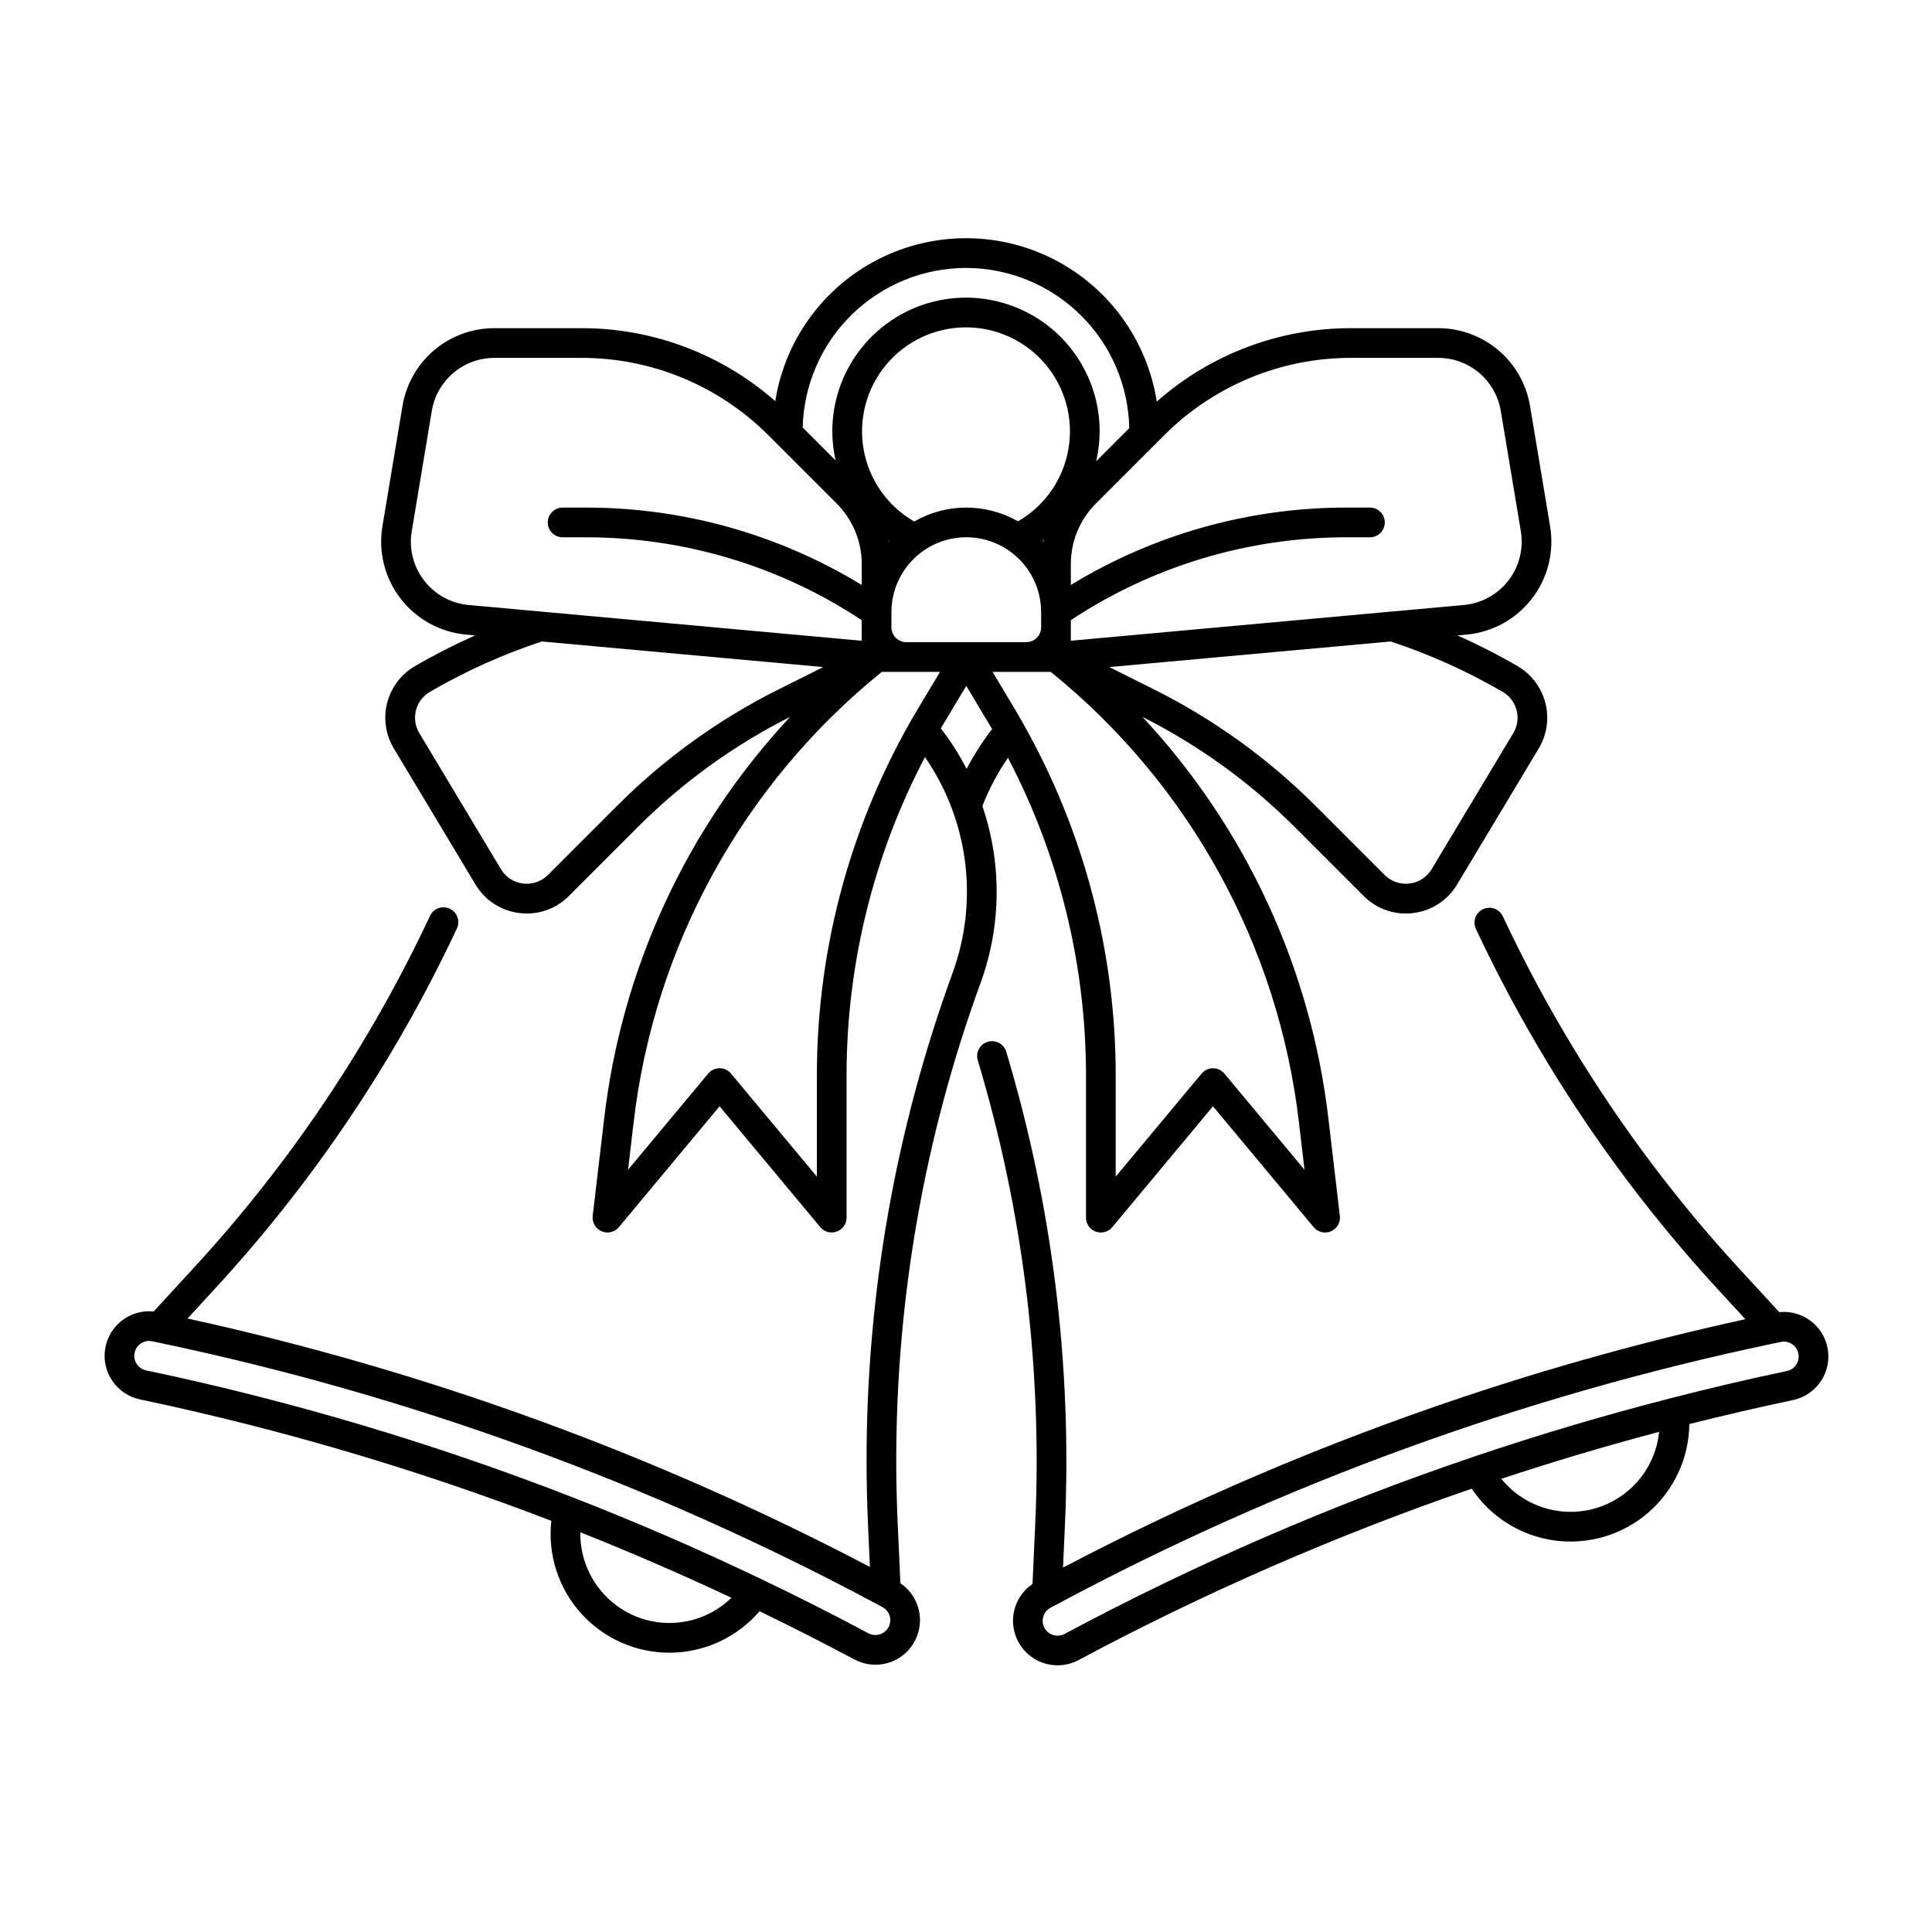 <?xml version="1.0" encoding="UTF-8"?>
<!-- Uploaded to: ICON Repo, www.iconrepo.com, Generator: ICON Repo Mixer Tools -->
<svg fill="#000000" width="800px" height="800px" version="1.1" viewBox="144 144 512 512" xmlns="http://www.w3.org/2000/svg">
 <g>
  <path d="m382.62 563.59-0.711-15.574c-0.258-5.551-0.395-11.25-0.395-16.941l0.004 0.004c-0.016-43.148 7.535-85.965 22.312-126.5 5.543-15.137 5.723-31.715 0.516-46.969 1.758-4.512 4.031-8.805 6.773-12.793 13.578 25.953 20.672 54.805 20.68 84.094v37.785c0 1.656 1.039 3.137 2.598 3.703 1.559 0.562 3.301 0.09 4.363-1.184l26.691-32.031 26.691 32.031c1.117 1.34 2.981 1.785 4.578 1.098 1.602-0.688 2.559-2.348 2.356-4.074l-2.992-25.445v-0.004c-4.598-39.957-21.883-77.387-49.32-106.8 14.91 7.508 28.523 17.352 40.324 29.16l18.301 18.301h0.004c2.949 2.973 6.965 4.641 11.152 4.637 0.656 0 1.316-0.039 1.969-0.121 4.84-0.582 9.137-3.375 11.633-7.566l21.629-36.043h-0.004c2.184-3.629 2.82-7.984 1.766-12.086-1.055-4.102-3.711-7.609-7.371-9.734-5.16-3.004-10.48-5.719-15.938-8.141l2.402-0.219c6.852-0.625 13.133-4.074 17.34-9.52 4.203-5.445 5.953-12.398 4.82-19.184l-5.305-31.832c-0.949-5.785-3.926-11.039-8.398-14.828-4.469-3.785-10.145-5.859-16.004-5.844h-22.93c-19-0.047-37.359 6.879-51.602 19.461-2.519-16.203-12.652-30.215-27.25-37.688-14.598-7.469-31.891-7.488-46.508-0.055-14.613 7.434-24.781 21.422-27.34 37.621-14.223-12.512-32.531-19.387-51.473-19.34h-22.926c-5.859-0.016-11.535 2.055-16.008 5.84-4.469 3.789-7.445 9.047-8.395 14.828l-5.305 31.832c-1.133 6.785 0.613 13.738 4.82 19.184 4.203 5.445 10.488 8.895 17.34 9.52l2.406 0.219c-5.457 2.422-10.781 5.141-15.941 8.141-3.66 2.129-6.316 5.637-7.371 9.738-1.051 4.102-0.418 8.453 1.766 12.082l21.637 36.047c2.492 4.188 6.793 6.984 11.633 7.566 0.652 0.078 1.309 0.121 1.969 0.121 4.188 0.004 8.203-1.668 11.152-4.637l18.305-18.305c11.801-11.809 25.418-21.656 40.328-29.164-27.438 29.41-44.727 66.844-49.324 106.8l-2.996 25.445c-0.203 1.73 0.754 3.391 2.356 4.078 1.602 0.688 3.465 0.242 4.578-1.098l26.691-32.031 26.691 32.031h0.004c1.059 1.273 2.805 1.746 4.363 1.18 1.559-0.562 2.594-2.043 2.594-3.699v-37.785c0.012-29.359 7.141-58.277 20.777-84.273 11.574 16.77 14.301 38.109 7.305 57.25-15.09 41.402-22.801 85.129-22.781 129.2 0 5.812 0.133 11.637 0.395 17.301l0.492 10.875c-57.062-29.938-117.89-52.078-180.84-65.828l7.363-8.012c26.086-28.328 47.68-60.488 64.023-95.359 0.926-1.965 0.078-4.312-1.891-5.234-1.965-0.926-4.312-0.078-5.234 1.891-16.008 34.141-37.148 65.629-62.691 93.371l-10.547 11.473c-6.242-0.633-11.891 3.731-12.859 9.93-0.965 6.199 3.086 12.074 9.223 13.371 37.141 7.805 73.598 18.566 109.02 32.176-0.996 8.98 1.914 17.953 7.984 24.637 6.074 6.688 14.727 10.441 23.758 10.312 9.031-0.133 17.57-4.137 23.445-10.992 8.453 4.098 16.828 8.359 25.133 12.781 5.539 2.969 12.434 1.078 15.684-4.297 3.25-5.379 1.723-12.363-3.481-15.887zm107.09-109.59-21.234-25.484c-0.75-0.898-1.855-1.418-3.023-1.418s-2.277 0.52-3.023 1.418l-22.758 27.309v-26.914c-0.008-32.609-8.434-64.66-24.461-93.059-0.055-0.109-1.719-3.035-2.523-4.375l-5.656-9.426h15.434-0.004c36.766 29.723 60.398 72.691 65.805 119.66zm-69.211-166.48c-0.066-0.07-0.133-0.141-0.195-0.207 0.098-0.07 0.195-0.145 0.297-0.211-0.043 0.137-0.074 0.277-0.102 0.418zm-6.711-5.359c-8.523-4.875-18.996-4.859-27.5 0.047-7.066-4.055-11.977-11.031-13.41-19.051-1.434-8.02 0.754-16.266 5.981-22.516 5.223-6.254 12.949-9.871 21.098-9.887 8.145-0.012 15.883 3.582 21.125 9.816 5.246 6.234 7.465 14.473 6.055 22.496-1.406 8.027-6.297 15.016-13.348 19.094zm-34.199 5.07c0.066 0.047 0.133 0.098 0.195 0.145-0.043 0.047-0.09 0.098-0.137 0.145-0.012-0.09-0.039-0.188-0.059-0.289zm0.648 23.008v-4.016c0-7.086 3.777-13.637 9.914-17.184 6.133-3.547 13.695-3.547 19.836-0.008 6.137 3.543 9.922 10.09 9.926 17.176v4.055c-0.016 2.164-1.773 3.91-3.938 3.91h-31.801c-2.172 0-3.934-1.758-3.938-3.934zm161.97 17.098c1.844 1.066 3.18 2.828 3.711 4.891s0.211 4.25-0.891 6.074l-21.629 36.047c-1.258 2.102-3.414 3.504-5.848 3.801-2.43 0.301-4.859-0.535-6.59-2.269l-18.301-18.301h-0.004c-12.531-12.543-27.008-22.977-42.871-30.898l-11.809-5.902 74.586-6.781h0.004c10.316 3.406 20.25 7.875 29.641 13.34zm-40.039-88.496h22.926c3.996-0.008 7.863 1.402 10.914 3.984 3.047 2.582 5.078 6.168 5.723 10.109l5.305 31.832c0.77 4.625-0.418 9.367-3.285 13.078-2.867 3.715-7.152 6.066-11.824 6.488l-19.195 1.746h-0.059l-84.887 7.723v-5.457c21.684-14.344 47.113-21.98 73.113-21.957h6.156c2.172 0 3.934-1.762 3.934-3.938 0-2.172-1.762-3.934-3.934-3.934h-6.16c-25.793-0.023-51.09 7.074-73.109 20.508v-5.492c-0.016-6.055 2.391-11.863 6.68-16.129l17.953-17.953c13.168-13.238 31.082-20.66 49.75-20.609zm-102.17-23.832c11.332 0.012 22.207 4.465 30.297 12.402 8.086 7.934 12.746 18.723 12.977 30.055l-8.777 8.781h-0.004c0.613-2.606 0.926-5.269 0.93-7.945 0-12.656-6.75-24.348-17.711-30.676-10.961-6.328-24.465-6.328-35.426 0-10.957 6.328-17.711 18.02-17.711 30.676 0.004 2.598 0.293 5.188 0.871 7.719l-8.715-8.715h-0.004c0.273-11.301 4.949-22.051 13.031-29.953 8.086-7.902 18.938-12.332 30.242-12.344zm-143.59 82.836c-2.887-3.703-4.078-8.449-3.285-13.078l5.305-31.832c0.645-3.941 2.676-7.527 5.723-10.109 3.051-2.582 6.918-3.992 10.914-3.984h22.926c18.668-0.051 36.582 7.371 49.746 20.609 0 0 2.371 2.379 2.422 2.422l15.531 15.531c4.293 4.266 6.699 10.074 6.684 16.129v5.496-0.004c-22.02-13.434-47.32-20.531-73.113-20.508h-6.16c-2.172 0-3.934 1.762-3.934 3.938 0 2.172 1.762 3.934 3.934 3.934h6.16c25.996-0.02 51.426 7.613 73.105 21.957v5.457l-104.13-9.469c-4.68-0.402-8.973-2.758-11.824-6.488zm51.094 59.738-18.301 18.301h-0.004c-1.73 1.73-4.164 2.57-6.594 2.269-2.43-0.301-4.586-1.703-5.844-3.805l-21.629-36.047c-1.098-1.824-1.422-4.012-0.891-6.074s1.867-3.824 3.707-4.894c9.395-5.461 19.328-9.93 29.645-13.336l74.578 6.781-11.809 5.902c-15.859 7.926-30.332 18.359-42.859 30.902zm52.98 71.324v26.914l-22.758-27.309c-0.746-0.895-1.855-1.414-3.023-1.414s-2.273 0.52-3.023 1.414l-21.234 25.484 1.445-12.289v0.004c5.406-46.969 29.035-89.938 65.805-119.66h15.434l-5.656 9.426c-17.656 29.434-26.984 63.109-26.988 97.43zm33.738-93.383 5.859-9.766s6.508 10.895 6.836 11.457v0.004c-2.555 3.305-4.812 6.832-6.746 10.535-1.953-3.766-4.238-7.352-6.832-10.707 0.301-0.504 0.582-1.02 0.883-1.523zm-80.887 237.16c-4.613-1.691-8.59-4.777-11.371-8.828-2.785-4.051-4.238-8.867-4.164-13.781 13.512 5.375 26.863 11.16 40.051 17.352-3.18 3.098-7.164 5.231-11.5 6.16-4.336 0.934-8.848 0.621-13.016-0.898zm66.133 2.535c-1.027 1.914-3.41 2.637-5.328 1.617-9.27-4.957-18.641-9.695-28.113-14.219h-0.004c-0.156-0.09-0.32-0.172-0.492-0.238-16.195-7.754-32.652-14.891-49.371-21.41-0.055-0.027-0.113-0.047-0.172-0.066l0.004-0.004c-36.773-14.332-74.66-25.617-113.28-33.738-2.129-0.445-3.488-2.535-3.043-4.66 0.449-2.129 2.535-3.492 4.664-3.043l2.207 0.461h-0.004c66.059 13.883 129.8 37.086 189.33 68.91l1.988 1.062h0.004c0.918 0.492 1.605 1.332 1.91 2.332 0.301 0.996 0.195 2.078-0.297 2.996z"/>
  <path d="m628.29 501.05c-1.242-5.914-6.754-9.934-12.766-9.316l-10.547-11.465v0.004c-16.496-17.934-31.184-37.449-43.844-58.266-6.914-11.379-13.215-23.121-18.871-35.176-0.926-1.969-3.269-2.812-5.238-1.891-1.969 0.926-2.816 3.269-1.891 5.238 5.777 12.309 12.211 24.301 19.273 35.922 12.934 21.258 27.93 41.188 44.777 59.5l7.363 8.004c-25.223 5.512-50.133 12.371-74.617 20.555-0.246 0.059-0.488 0.137-0.719 0.242-36.309 12.18-71.59 27.234-105.5 45.023l0.492-10.871c1.961-42.527-3.297-85.082-15.547-125.86-0.641-2.066-2.824-3.231-4.894-2.609s-3.254 2.797-2.648 4.875c11.996 39.922 17.141 81.59 15.223 123.23l-0.707 15.57h-0.004c-5.184 3.527-6.707 10.496-3.465 15.867 3.242 5.367 10.121 7.266 15.656 4.316 33.469-17.895 68.316-33.086 104.21-45.426 5.008 7.512 13.004 12.508 21.949 13.727 8.945 1.215 17.984-1.469 24.816-7.367 6.832-5.902 10.805-14.453 10.902-23.48 9.105-2.297 18.262-4.418 27.465-6.363 6.383-1.344 10.469-7.602 9.125-13.984zm-60 42.188c-4.621 1.672-9.648 1.867-14.387 0.551-4.734-1.312-8.945-4.07-12.043-7.887 13.809-4.57 27.754-8.719 41.832-12.449-0.445 4.414-2.129 8.609-4.856 12.109-2.723 3.496-6.379 6.156-10.547 7.676zm51.738-37.605h0.004c-0.57 0.875-1.465 1.488-2.488 1.699-10.285 2.164-20.508 4.559-30.668 7.176v0.004c-0.188 0.031-0.371 0.078-0.547 0.141-17.371 4.465-34.547 9.566-51.523 15.309-0.125 0.031-0.242 0.078-0.367 0.121v0.004c-37.332 12.648-73.562 28.34-108.32 46.922-1.918 1.023-4.305 0.301-5.328-1.617-1.027-1.918-0.301-4.301 1.613-5.328l1.988-1.062h0.004c59.52-31.828 123.27-55.027 189.32-68.91l2.211-0.465c0.266-0.055 0.543-0.082 0.816-0.082 1.445 0 2.769 0.793 3.457 2.062 0.684 1.273 0.621 2.816-0.168 4.023z"/>
 </g>
</svg>
